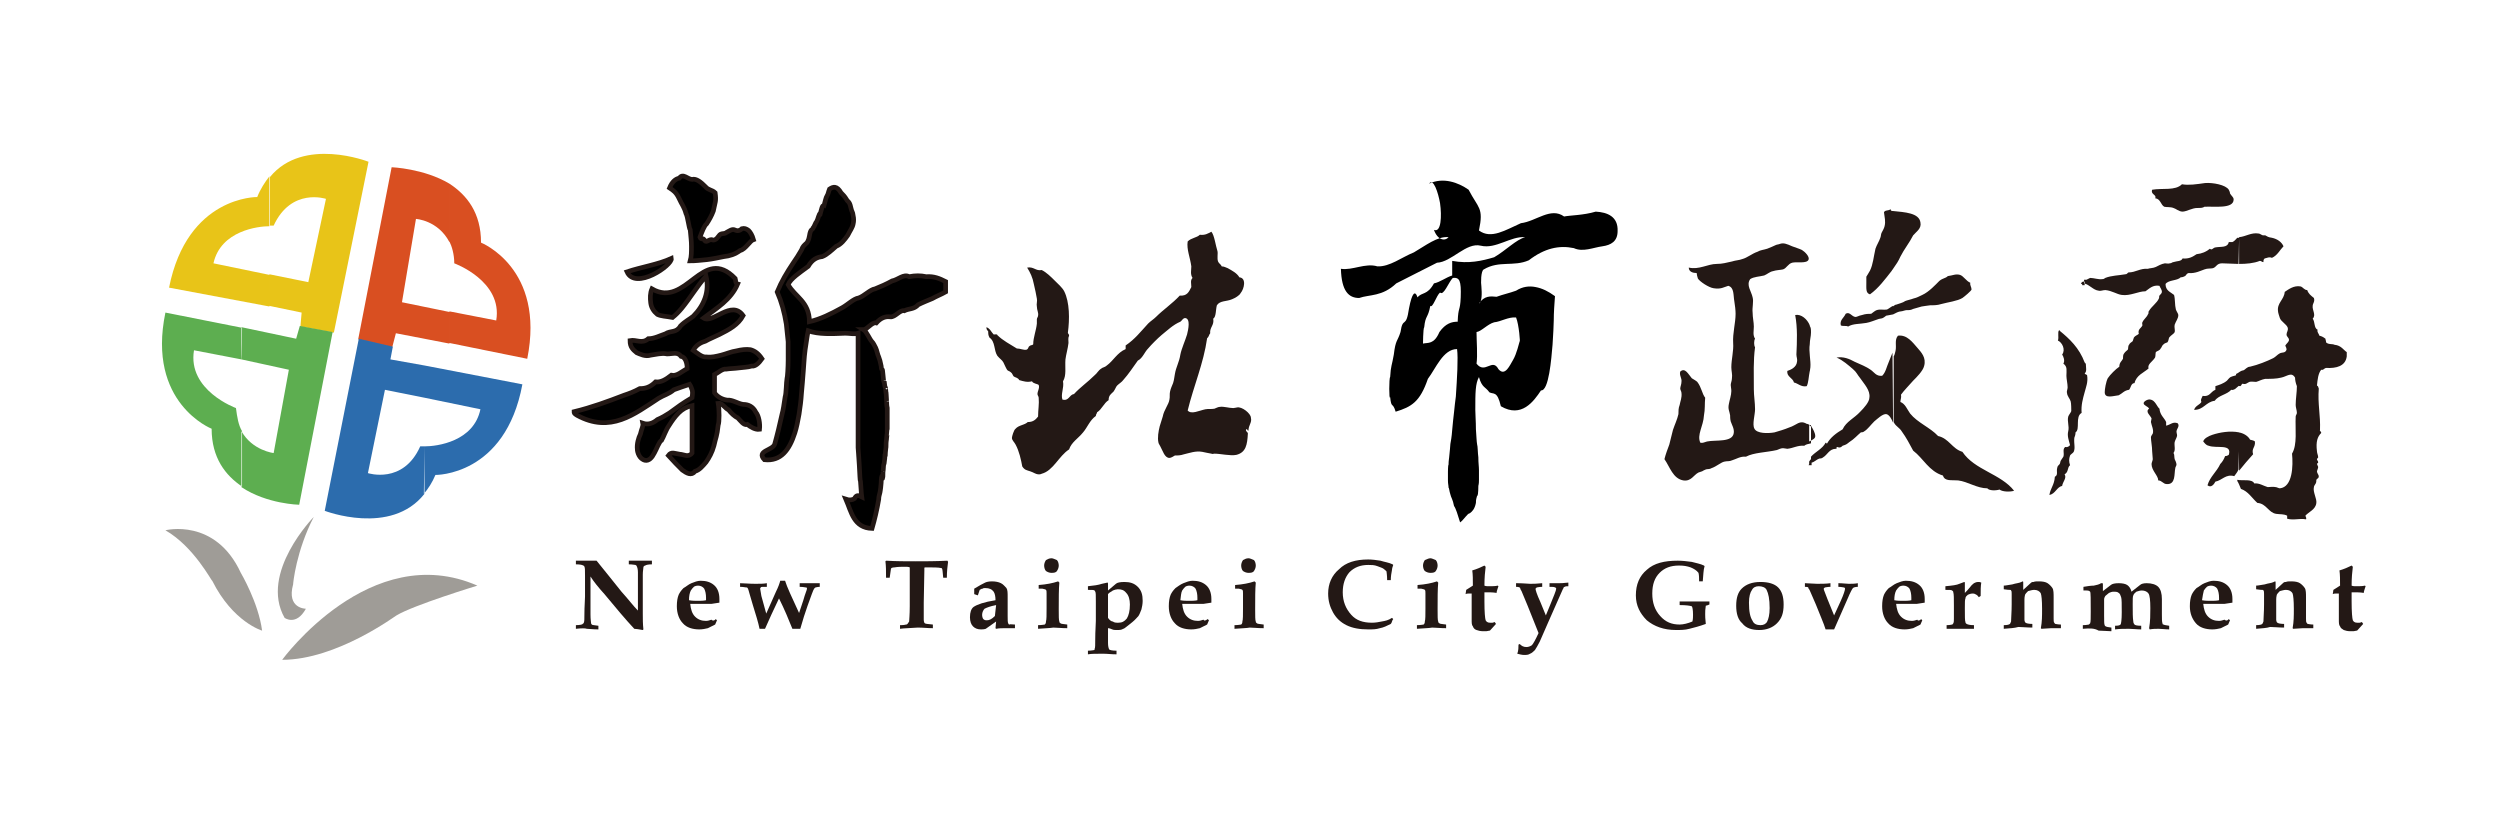 <?xml version="1.0" encoding="utf-8"?>
<!-- Generator: Adobe Illustrator 24.3.0, SVG Export Plug-In . SVG Version: 6.00 Build 0)  -->
<svg version="1.1" id="圖層_1" xmlns="http://www.w3.org/2000/svg" xmlns:xlink="http://www.w3.org/1999/xlink" x="0px" y="0px"
	 viewBox="0 0 411.1 135.8" style="enable-background:new 0 0 411.1 135.8;" xml:space="preserve">
<style type="text/css">
	.st0{fill:#231815;}
	.st1{fill-rule:evenodd;clip-rule:evenodd;}
	.st2{fill-rule:evenodd;clip-rule:evenodd;stroke:#231815;stroke-width:0.77;}
	.st3{fill-rule:evenodd;clip-rule:evenodd;fill:#E8C418;}
	.st4{fill-rule:evenodd;clip-rule:evenodd;fill:#5DAE50;}
	.st5{fill-rule:evenodd;clip-rule:evenodd;fill:#D94F21;}
	.st6{fill-rule:evenodd;clip-rule:evenodd;fill:#2C6CAD;}
	.st7{fill-rule:evenodd;clip-rule:evenodd;fill:#9F9C97;}
</style>
<path class="st0" d="M385.9,57.9L385.9,57.9v0.7c-0.2,1.6-1.7,2-3.4,1.9c-0.4,0.1-0.4,0.4-0.8,0.3c-0.5,0.6-0.6,1.6-0.7,2.6
	c0.2,0.1,0.2,0.2,0.3,0.5c-0.2,2.5,0.3,4.4,0.2,6.8c-0.1,0.2,0.2,0.2,0.2,0.5c-0.6,0.6-0.9,1.4-0.7,3c0,0.3,0.2,0.7,0.2,1
	c0,0.1-0.2,0.2-0.2,0.3c0,0.2,0.2,0.3,0.2,0.5s-0.1,0.2-0.2,0.2c0,0.2,0.2,0.5,0.2,0.6c0,0.2-0.2,0.6-0.2,0.7c0,0.3,0.3,0.6,0.3,0.8
	c0,0.4-0.2,0.3-0.4,0.6c0,0.2,0,0.4-0.1,0.6c-0.1,0.2-0.3,0.4-0.3,0.6c-0.2,0.8,0.5,1.9,0.4,2.6c-0.1,1.1-1.3,1.5-1.8,2.1
	c0.1,0.2,0.2,0.5,0.1,0.6c-1.1-0.2-2,0.2-3.1-0.1v-0.5c-0.6-0.3-1.1-0.2-1.8-0.3c-1.3-0.2-1.6-1.7-3.1-1.8c-0.9-0.8-1.5-1.9-2.7-2.3
	c-0.2-0.5-0.4-1-0.6-1.3v-0.2c0.9,0.2,2.4-0.2,2.8,0.6c0.8-0.1,1.5,0.4,2.2,0.6c0.4,0,0.9-0.1,1.3,0c0.2,0,0.5,0.2,0.7,0.2
	c2.1-0.2,2.2-3.7,2-5.7c0.9-1.5,0.5-4,0.6-6.1c0-0.2,0.2-0.4,0.2-0.6c0-0.4-0.2-0.9-0.2-1.3c0-1,0.2-2.1,0.2-3.1
	c-0.2-0.5-0.3-1-0.3-1.4c-0.6-1-1.3-0.2-2.3,0c-0.8,0.2-1.7,0.2-2.6,0.2c-0.6,0.1-1.1,0.4-1.5,0.5c-0.4,0-0.8-0.1-1.1,0
	c-0.3,0.1-0.6,0.5-1.1,0.3c-0.2,0-0.2,0.3-0.4,0.4c-0.2,0-0.4-0.1-0.6-0.1h-0.1v-1.9c0.5-0.2,0.6-0.5,1.2-0.6
	c0.3-0.1,0.6-0.6,1.1-0.6c1.3-0.3,2.8-0.9,3.8-1.4c0.4-0.2,0.7-0.6,1.1-0.8s0.9,0,1.1-0.6c0-0.4-0.2-0.5-0.2-0.7
	c0.2-0.3,0.6-0.6,0.6-0.9c0-0.4-0.4-0.5-0.4-0.9s0.3-0.6,0.2-1.1c-0.2-0.6-1.1-1-1.3-1.6c-0.1-0.3-0.3-0.9-0.3-1.1
	c-0.2-1.4,1-1.9,1.1-3.2c0.6-0.4,1.5-1.1,2.6-0.9c0.4,0.1,0.6,0.6,1.1,0.6c0.2,0.6,0.6,0.9,1.1,1.3c0.2,0.6-0.2,0.9-0.2,1.3
	c-0.1,0.7,0.6,1.5,0,2.1c0.4,0.5,0.2,1.6,0.8,1.8c-0.1,0.5,0.2,0.6,0.3,1c0.4,0.1,0.6,0.2,1,0.5c0,0.2,0.1,0.3,0.1,0.6
	c0.4,0.4,1,0.2,1.4,0.4C385,56.8,385.4,57.6,385.9,57.9L385.9,57.9z M368.2,77.4c0.7-0.9,1.5-1.8,2.3-2.7c-0.3-1,0.4-1.1,0.3-2.1
	c-0.2-0.2-0.5-0.2-0.8-0.3c-0.3-0.6-1.1-1.1-1.9-1.2L368.2,77.4L368.2,77.4z M368.2,43.4V39c1.1-0.1,2-0.8,3.2-0.6
	c0.2,0,0.4,0.2,0.7,0.3c0.2,0,0.3,0,0.4,0c0.4,0.2,0.4,0.3,1.1,0.4c0.9,0.2,1.6,0.7,1.9,1.4c-0.6,0.6-1,1.5-1.9,1.9
	c-0.5-0.2-0.7,0-1.2,0.1c-0.2,0.2-0.2,0.3-0.2,0.6c-0.3,0-0.3-0.2-0.6-0.2C370.6,43.3,369.4,43.4,368.2,43.4z M368.2,79.2
	c-0.1-0.2-0.2-0.2-0.3-0.3c0.1,0.1,0.2,0.1,0.3,0.1V79.2L368.2,79.2z M368.2,63.4c-0.2,0.2-0.5,0.4-0.7,0.6c-0.2,0-0.2,0.2-0.6,0.1
	c-0.7,0.8-2.1,0.9-2.7,1.8c-1.5,0.2-1.8,1.5-3.4,1.5c0.2-0.7,0.9-0.8,1.2-1.3c-0.2-0.4,0.1-0.7,0.2-1c1.2,0.2,1.3-0.7,2.1-1v-0.6
	c0.6-0.2,1.3-0.4,1.9-0.9c0.2-0.2,0.3-0.4,0.6-0.6c0.4-0.2,0.9-0.2,1.3-0.5l0,0L368.2,63.4L368.2,63.4z M368.2,39.1
	c-0.1,0-0.2,0-0.3,0c-0.2,0.2-0.5,0.6-0.8,0.7h-0.6c-0.2,1-1.3,0.7-2.3,0.9c-0.3,0.1-0.5,0.5-0.8,0.2c-0.6,0.5-1.3,0.8-2.2,0.9
	c-0.6,0.4-1.2,0.8-2.3,0.7c-0.2,0.5-0.9,0.4-1.5,0.6c-0.2,0-0.3,0.2-0.6,0.2c-0.2,0.1-0.6,0-0.8,0c-0.6,0.1-1.1,0.4-1.5,0.6
	s-1.1,0.2-1.3,0.3c-1.3-0.1-2,0.6-3.2,0.6c-0.2,0.1-0.2,0.3-0.5,0.3c-1.1,0.2-2.3,0.2-3.3,0.6c-0.2,0.1-0.2,0.2-0.5,0.2
	c-0.6,0.1-1.4-0.2-2-0.2c-0.2,0.1-0.4,0.2-0.6,0.3c-0.2,0-0.2,0-0.4,0v0.6c0.9,0.2,1.5,1.1,2.4,1.2c0.3,0.1,0.7-0.1,1.1-0.1
	c1.1,0.1,1.9,0.7,2.7,0.8c1.4,0.2,2.7-0.6,3.9-0.6c0.6-0.4,1.2-1.1,2.3-0.9c0.1,0.3,0.4,0.6,0.4,1c0,0.2-0.2,0.4-0.4,0.6
	c-0.1,0.2,0,0.3-0.1,0.5c-0.3,0.7-1.2,1.3-1.6,2c-0.2,0.2,0,0.4-0.2,0.6c-0.2,0.5-0.7,0.8-0.9,1.3c-0.1,0.1,0,0.3,0,0.5
	c-0.2,0.5-0.8,0.6-0.6,1.4c-0.2,0.2-0.6,0.3-0.8,0.6c-0.1,0.2-0.1,0.4-0.2,0.6c-0.2,0.2-0.5,0.3-0.6,0.6c-0.2,0.2-0.1,0.6-0.2,0.8
	c-0.2,0.2-0.4,0.3-0.6,0.6c-0.2,0.2-0.2,0.6-0.2,0.9c-0.2,0.4-0.6,0.6-0.6,1.3c-0.6,0.4-1.5,1.3-1.9,1.9c-0.3,0.6-0.5,1.8-0.5,2.3
	c0,1.1,1.4,0.6,2.3,0.5c0.6-0.3,0.9-0.8,1.7-0.9c0.3-0.3,0.3-1.1,0.9-1.1c0.3-1.3,1.5-1.7,2.3-2.4c-0.2-0.7,0.6-1.1,1-1.7
	c0.2-0.2,0.1-0.6,0.2-1c0.2-0.2,0.6-0.2,0.8-0.6c0.2-0.2,0.2-0.5,0.5-0.7c0.2-0.2,0.4-0.2,0.6-0.3c0.2-0.2,0.2-0.6,0.3-0.8
	c0.3-0.4,0.8-0.6,0.9-0.9c0.1-0.3-0.1-0.8,0-1.2c0.2-0.6,0.6-1,0.6-1.6c0-0.2-0.3-0.6-0.4-0.9c-0.2-0.8-0.1-1.7-0.3-2.4
	c-0.6-0.5-1.4-0.7-1.4-1.8c0.5-0.7,1.9-0.5,2.5-1.1c0.3,0,0.5-0.1,0.7-0.2c0.2-0.1,0.2-0.4,0.6-0.5c1.1,0.1,2-0.4,2.6-0.6
	c0.5-0.2,1-0.1,1.4-0.2c0.6-0.2,0.6-0.8,1.5-0.8c0.9,0,1.9,0.1,2.7,0.1L368.2,39.1C368.1,39.1,368.2,39.1,368.2,39.1z M368.2,71.1
	c-1.5-0.3-3.2,0-4.4,0.4c-0.6,0.2-1.4,0.6-1.5,1.1c0.2,0.2,0.4,0.6,0.9,0.7c1.3,0.5,3.9-0.4,3.3,1.5c-0.2,0.1-0.3,0.2-0.6,0.2
	c-0.2,0.5-0.4,0.9-0.8,1.3c-0.6,1.3-1.7,2.1-2.1,3.5c0.6,0.5,1.1-0.2,1.3-0.6c1.1-0.2,1.7-1.3,3.1-0.9c0.2-0.3,0.5-0.6,0.7-1.1
	L368.2,71.1L368.2,71.1z M342.8,64.5v-4.9c0.1,0.1,0.2,0.2,0.2,0.3c0,0.5,0.2,1.2-0.2,1.5c0.1,0.2,0.4,0.2,0.4,0.3
	C343.4,62.8,343,63.7,342.8,64.5L342.8,64.5z M367.3,32.8c0,1.6-3.2,1.1-4.8,1.2c-0.3,0.2-0.6,0.2-1.2,0.2c-0.8,0-1.8,0.6-2.4,0.6
	s-1.1-0.5-1.5-0.6c-0.5-0.2-1.1-0.1-1.5-0.2c-0.6-0.3-0.6-1.3-1.5-1.4c0.3-0.6-0.8-0.6-0.5-1.4c1.7-0.3,3.8,0.2,4.9-0.9
	c1.1,0.2,2.4,0,3.8-0.2c1.3-0.1,3.4,0.3,3.9,1.1c0.1,0.2,0.2,0.4,0.2,0.6C366.9,32.2,367.3,32.4,367.3,32.8L367.3,32.8z M358.1,69.6
	c0.4,0.5-0.2,0.9-0.2,1.4c0,0.2,0.1,0.4,0.1,0.6c0,0.3-0.3,0.7-0.4,1.1c-0.1,0.6,0.2,1.3-0.2,1.8c0.2,0.2,0.1,0.6,0.2,1
	c0.1,0.2,0.3,0.6,0.3,0.9c0,0.2-0.2,0.4-0.2,0.6c-0.2,0.9,0.1,2.7-1.4,2.6c-0.6,0-0.8-0.6-1.4-0.6c0-0.8-1.1-1.6-1.1-2.7
	c0-0.2,0.2-0.6,0.2-0.8c0-0.4-0.1-0.9-0.1-1.3c0-0.8-0.2-1.7-0.2-2.3c0-0.2,0.2-0.4,0.3-0.6c0.2-0.6-0.2-1.3-0.3-1.9
	c0-0.2,0.1-0.4,0.1-0.6c-0.2-0.5-1.1-1.1-0.4-1.6c-0.2-0.4-0.9-0.5-0.9-0.9c0-0.3,0.7-0.7,1.1-0.6c0.8,0.1,1.1,1.2,1.5,1.5
	c0.1,1.1,0.8,1.5,1.1,2.2V70C357,69.8,357.3,69.3,358.1,69.6z M342.8,46.3v0.6c-0.2,0-0.2,0-0.4,0c0-0.2,0-0.2-0.2-0.2
	C342.3,46.3,342.5,46.3,342.8,46.3L342.8,46.3z M342.8,59.6v4.9c-0.3,1.1-0.6,2.1-0.5,3.4c-1.1,0.6-0.2,2.7-1,3.2
	c0,0.4-0.1,0.6-0.2,0.9c-0.1,1,0.2,1.6-0.1,2.3c-0.1,0.2-0.5,0.4-0.6,0.6c-0.2,0.6-0.2,1,0,1.6c-0.5,0.4-0.2,1.1-0.9,1.5
	c0.4,0.6-0.3,1.2-0.4,1.9c-0.9,0.2-1.1,1.3-2.1,1.5c0.2-1.2,0.8-1.6,0.9-3c0.6-0.3,0.2-0.9,0.4-1.5c0-0.2,0.2-0.4,0.4-0.6
	c0.1-0.2,0.1-0.5,0.2-0.6c0.1-0.2,0.3-0.4,0.4-0.6c0.2-0.6-0.2-1.2,0.3-1.6c0.4,0.1,0.6-0.1,0.8-0.3c-0.2-0.8-0.5-1.5-0.3-2.3
	c0.2-0.8-0.2-1.6,0-2.4c0.1-0.3,0.4-0.6,0.5-0.9c0-0.2,0-1.3-0.1-1.6c-0.1-0.4-0.6-0.9-0.6-1.4c-0.1-0.2,0.1-0.6,0.1-0.9
	c0-0.6-0.2-1.4-0.2-1.9c0-0.9,0.2-1.5-0.5-2c0.3-0.5,0-1.2-0.2-1.5c0.6-0.8,0-2-0.7-2.3c0.2-0.5-0.1-1.4,0.2-1.7
	c0.1,0,0.1,0,0.1,0.1C340.3,55.7,341.9,57.2,342.8,59.6C342.7,59.6,342.8,59.6,342.8,59.6z"/>
<path class="st0" d="M331.2,80.7c-0.6,0.2-1.9,0.2-2.4-0.2c-0.6,0.2-1.7,0.2-2-0.2c-1.7,0-3.2-1.1-4.8-1.3c-1.1-0.1-2.2,0.2-2.5-0.8
	c-2.3-0.7-3.2-2.8-4.9-4.1c-0.6-1.1-1.1-2.1-1.9-3.2c-0.3-0.5-0.9-0.8-1.2-1.3c0-0.1-0.1-0.1-0.1-0.2V58.6c0.2-0.3,0.2-0.6,0.3-0.9
	c0.2-0.9-0.2-1.8,0.4-2.5c1.5-0.2,2.4,1.1,3.2,2c0.6,0.7,1.5,1.6,1.1,3c-0.2,0.8-1.2,1.8-1.8,2.4c-0.7,0.8-1.5,1.6-2,2.3
	c0.1,0.5-0.1,0.8-0.1,1.2c0.8,0.3,1.1,1.2,1.6,1.9c1.2,1.5,3.3,2.3,4.6,3.7c1.8,0.4,2.3,2.1,4,2.6C324.7,77.3,329,77.9,331.2,80.7
	L331.2,80.7z M309.3,51.9l2.1-1.6c0.2-0.1,0.2-0.2,0.4-0.2c0.5-0.2,1.1-0.3,1.5-0.6c0.2-0.1,1.1-0.3,1.3-0.4
	c0.8-0.2,0.8-0.3,1.5-0.6c1.1-0.5,2.2-1.7,2.8-2.3c0.6-0.5,1-0.4,1.4-0.8c0.8-0.1,1.3-0.4,2-0.2c0.6,0.2,1,1,1.7,1.3
	c-0.1,0.4,0.2,0.7,0.2,1.1c0,0.2-1.2,1.2-1.5,1.4c-0.8,0.5-2.4,0.7-3.5,1c-0.6,0.2-1.2,0.2-1.8,0.2c-0.6,0.1-0.9,0.1-1.4,0.2
	c-0.4,0.1-1.1,0.3-1.4,0.4c-0.4,0.2-0.6,0.2-1.1,0.2c-0.2,0-0.7,0.2-0.9,0.2c-0.4,0-0.9,0.3-1.3,0.5l-1.6,0.3L309.3,51.9z
	 M311.3,44.2v-9.5c1.9,0.2,4.3,0.3,4.5,1.9c0.2,1-0.7,1.5-1.2,2.1c-0.6,1.2-1.5,2.3-2.1,3.5C312.2,42.9,311.8,43.5,311.3,44.2z
	 M311.3,69.5c-0.2-0.5-0.6-1.3-1.1-1.4c-0.6-0.1-1.5,0.8-2,1.2c-0.6,0.6-1.1,1.3-1.6,1.6c-0.2,0.2-0.5,0.2-0.6,0.2
	c-0.6,0.5-1.1,1.1-1.9,1.6c-0.5,0.4-0.5,0.4-1.1,0.6c-0.2,0.2-0.4,0.4-0.9,0.2c-0.2,0,0,0.4-0.2,0.3c-1.1,0-1.4,1-2.1,1.4
	c-0.2,0.2-0.5,0.2-0.6,0.2c-0.6,0.2-0.8,0.6-1.4,0.7v-1c0.7-0.8,1.9-1.3,2.4-2.3c0.2,0,0.2,0.2,0.2,0.2c0.6-1.1,1.6-1.8,2.6-2.4
	c0.6-1.3,1.9-1.8,2.9-2.9c0.6-0.6,1.5-1.6,1.5-2.3c0.2-1.2-0.9-2.3-1.5-3.2c-0.5-0.6-0.6-1-1.2-1.5c-0.7-0.6-1.7-1.5-2.7-1.9
	c1.1-0.2,2.1,0.2,3,0.7c0.9,0.4,1.9,0.8,2.6,1.3c0.6,0.4,0.9,1.1,1.9,1c0.6-0.6,0.7-1.4,1.1-2.3c0.2-0.5,0.4-1,0.6-1.5L311.3,69.5
	L311.3,69.5z M311.3,34.7v9.5c-0.1,0.2-0.2,0.2-0.2,0.3c-1.1,1.4-2.2,2.9-3.6,3.9c-0.7-0.2-0.6-0.9-0.6-1.9c0-0.4,0-0.8,0-1
	c0.1-0.2,0.4-0.6,0.6-1c0.5-1,0.6-2.3,0.9-3.6c0.2-0.6,0.6-1.2,0.8-1.8c0.1-0.2,0.1-0.6,0.2-0.8c0.2-0.4,0.4-0.7,0.5-1.1
	c0.2-0.8,0-1.5-0.1-2.3c0.2-0.4,0.7-0.2,1.1-0.5C310.9,34.7,311.1,34.7,311.3,34.7L311.3,34.7z M311.3,50.3v0.8
	c-0.6,0.2-1.1,0.9-1.7,1.2c-0.2,0.1-0.6,0.1-0.8,0.2c-0.6,0.2-1.3,0.5-1.9,0.6c-1.1,0.2-2.2,0.1-3,0.6c-0.3-0.2-0.9,0-1.2-0.2
	c-0.2-0.9,0.5-1.2,0.8-1.9c0.6-0.4,1,0.4,1.5,0.5c0.3,0.1,0.6-0.2,1.2-0.3c0.6-0.2,1.1-0.2,1.5-0.2c0.3-0.2,0.6-0.5,0.9-0.6
	c0.6-0.2,1.1,0,1.7-0.1C310.7,50.7,311,50.4,311.3,50.3L311.3,50.3z M297.9,72.4c0.3-0.2,0.6-0.3,0.6-0.7c0-0.5-0.4-1.2-0.6-1.5
	V72.4z M297.9,76.5c-0.2,0-0.2,0-0.4,0v-0.6c0.1-0.2,0.2-0.3,0.4-0.5V76.5L297.9,76.5z M297.9,70.1v2.3c-0.2,0.1-0.2,0.1-0.4,0.2
	v-2.7c0.2,0.1,0.2,0.2,0.2,0.2C297.9,70.1,297.9,70.1,297.9,70.1L297.9,70.1z M297.6,61.1v-7.5c0.2,0.3,0.2,0.6,0.2,1.1
	c0,0.6-0.2,1.2-0.2,1.9c-0.2,1.2,0.2,2.7,0.1,3.8C297.7,60.6,297.6,60.9,297.6,61.1z M297.6,76.5c-0.1,0-0.2,0-0.2,0
	c0.1-0.2,0.2-0.3,0.2-0.5V76.5L297.6,76.5z M297.6,53.5V61c-0.2,1-0.2,1.9-0.5,2.5c-0.9,0.2-1.5-0.5-2.1-0.6
	c-0.2-0.8-1.2-0.9-1.1-1.9c0.6-0.2,1.5-0.6,1.6-1.5c0.1-0.4-0.1-0.8-0.1-1.2c0.1-2.1,0.2-4.4-0.2-6.5
	C296.2,51.6,297.2,52.5,297.6,53.5L297.6,53.5z M297.6,69.9c-0.2-0.1-0.3-0.2-0.5-0.2c-1.2-0.7-1.6,0.2-2.9,0.6
	c-0.7,0.3-1.7,0.6-2.4,0.8c-1.1,0.2-2.9,0.2-3.3-0.6c-0.4-0.7,0.1-2.3,0.1-3.2c0-1.1-0.2-2.2-0.2-3.3c0-2.4-0.1-4.7,0.2-6.9
	c-0.2-0.3-0.2-1.1,0-1.4c-0.4-0.6-0.2-1.3-0.2-2s-0.2-1.5-0.2-2.3c-0.1-0.8,0.2-1.8,0-2.5c-0.2-1-1.1-2-0.4-3
	c0.6-0.4,1.5-0.4,2.3-0.6c0.5-0.2,0.9-0.6,1.4-0.7c0.6-0.2,1.3-0.2,1.7-0.3c0.6-0.2,0.8-0.9,1.5-1.1c0.8-0.2,2.4,0.2,2.7-0.5
	c0.2-0.5-0.6-1.3-1.1-1.6c-0.4-0.2-1.1-0.4-1.6-0.6c-0.9-0.4-1.4-0.6-2-0.4c-0.2,0.1-0.5,0.1-0.7,0.2c-0.4,0.2-0.9,0.4-1.4,0.6
	c-0.6,0.2-1.1,0.2-1.6,0.5c-0.9,0.3-1.7,1-2.5,1.2c-0.5,0.2-1.1,0.2-1.7,0.4c-0.9,0.2-1.6,0.4-2.5,0.4c-1.5,0-2.9,1-4.6,0.6
	c0,0.7,0.7,0.9,1.3,0.9c0,0.2,0.1,0.6,0.2,0.9c0.3,0.5,1.8,1.5,2.6,1.6c1.2,0.2,1.7-0.2,2.4-0.4c1,0.3,0.8,1.5,1,2.6
	c0.1,0.6,0.2,1.4,0.2,2c0,1.5-0.5,3.2-0.4,4.8c0.1,1.3-0.3,2.7-0.3,4c0,0.6,0.2,1.2,0.1,1.8c0,0.4-0.2,0.8-0.2,1.1s0.1,0.6,0.1,1
	c0,0.7-0.3,1.5-0.4,2.1c-0.2,0.9,0.1,1.2,0.2,1.9c0,0.2,0,0.6,0.1,1c0.2,0.6,0.6,1.2,0.5,1.9c-0.2,1.6-3,1.1-4.4,1.4
	c-0.4,0.1-0.7,0.3-1.1,0.2c-0.6-1.3,0.5-2.7,0.6-4.5c0.2-1,0.1-1.9,0.2-2.9c-0.5-0.6-0.6-1.7-1.3-2.6c-0.2-0.2-0.6-0.4-0.9-0.6
	c-0.6-0.7-1.1-1.8-1.9-1.1c-0.2,0.6,0.3,1.1,0.2,1.7c0,0.4-0.2,0.8-0.2,1.1c0,0.2,0.2,0.5,0.2,0.7c0.1,0.8-0.2,1.4-0.3,2
	c-0.2,0.5-0.2,1-0.2,1.5c-0.2,0.9-0.6,1.7-0.9,2.6c-0.2,0.8-0.4,1.6-0.6,2.4c-0.3,0.8-0.6,1.6-0.8,2.4c0.9,1.3,1.4,3.2,3.1,3.5
	c1.3,0.2,1.7-0.9,2.5-1.3c0.2-0.1,0.4-0.1,0.6-0.2c0.2-0.1,0.3-0.2,0.6-0.3c0.2-0.1,0.6,0,0.9-0.2c0.9-0.3,1.6-1,2.2-1.1
	c0.4-0.1,0.8,0,1.2-0.2c0.7-0.2,1.4-0.7,2.3-0.6c1.3-0.7,3.4-0.7,5.1-1.1c0.3-0.1,0.6-0.3,1-0.3c0.2,0,0.6,0.1,0.7,0.1
	c1-0.1,1.7-0.6,2.8-0.5c0.2-0.2,0.6-0.3,1.1-0.4v-3H297.6z"/>
<path class="st0" d="M205.7,68.7c0.2,0.8-0.4,1.2-0.4,2.1c-0.2,0.1-0.1-0.3-0.4-0.2c-0.1,0.4,0.3,0.4,0.3,0.7
	c-0.1,1.8-0.3,3.1-1.9,3.5c-1,0.2-2.6-0.2-3.6-0.2c-0.2,0-0.3,0.1-0.5,0c-0.6-0.1-1-0.2-1.5-0.3c-1.1-0.2-2.1,0.2-3,0.4
	c-0.6,0.2-1,0.2-1.5,0.2c-0.2,0.1-0.6,0.4-0.9,0.4c-0.8,0-1.1-1.2-1.5-1.9c-0.1-0.2-0.3-0.5-0.3-0.6c-0.2-0.8,0-1.9,0.2-2.7
	c0.2-0.6,0.3-1,0.5-1.6c0.2-1.1,1-2,1.1-2.8c0.1-0.4,0-0.9,0.1-1.3c0.1-0.5,0.3-0.9,0.5-1.4c0.2-0.6,0.2-1.1,0.3-1.5
	c0.2-1.2,0.7-1.9,0.9-3.2c0.2-1,0.8-2.3,1.1-3.3c0.2-0.8,0.6-2.6-0.3-2.7c-0.4,0-0.5,0.4-0.8,0.6c-1.2,0.5-2.1,1.4-3.1,2.2
	c-0.7,0.6-1.6,1.5-2.2,2.2c-0.6,0.6-0.9,1.6-1.7,2c-0.8,1.1-1.5,2.2-2.4,3.2c-0.2,0.3-0.7,0.6-1,0.9c-0.2,0.2-0.3,0.6-0.6,1
	c-0.4,0.4-0.8,0.6-0.8,1.4c-0.8,0.5-1.1,1.5-1.9,2c0,0.2-0.2,0.3-0.2,0.6c-1,0.7-1.4,1.9-2.1,2.7c-0.8,1-1.9,1.6-2.3,2.8
	c-1.7,1.1-2.6,3.5-4.5,4c-0.4,0.2-0.8,0.1-1.2-0.1c-0.2-0.1-0.4-0.2-0.7-0.3c-0.6-0.2-0.9-0.2-1.3-0.8c-0.2-1.1-0.5-2.5-1.1-3.6
	c-0.2-0.4-0.6-0.7-0.6-1.1c0-0.2,0.3-1.3,0.6-1.5c0.5-0.6,1.5-0.6,2-1.1c0.9,0,1.3-0.4,1.7-0.9c0-1.1,0.2-2.1,0.1-3.1
	c0-0.2-0.2-0.4-0.2-0.6c0-0.5,0.4-1,0.2-1.5c-0.2-0.2-0.9-0.2-1.1-0.6c-0.8,0.2-1.4,0-2.1-0.2c-0.2-0.4-0.6-0.4-0.9-0.6
	c-0.2-0.2-0.2-0.5-0.5-0.7c-0.2-0.2-0.5-0.2-0.6-0.4c-0.2-0.3-0.4-0.8-0.6-1.2c-0.2-0.4-0.6-0.6-1-1.1c-0.6-0.9-0.3-2.3-1.3-3
	c-0.2-0.4-0.2-0.6-0.2-1c-0.1-0.2-0.3-0.2-0.3-0.7c0.6,0.2,0.8,0.8,1.2,1.2c0.2,0,0.6-0.1,0.6,0.1c0.9,0.9,2.1,1.5,3.2,2.2
	c0.6,0,1.1,0.3,1.6,0.2c0.4-0.2,0.2-0.4,0.5-0.6c0.2-0.2,0.5-0.1,0.6-0.3c0-1.1,0.5-2.3,0.6-3.4c0-0.2,0-0.5,0-0.7
	c0-0.2,0.2-0.4,0.2-0.6c0.1-0.5-0.2-0.9-0.2-1.5c-0.1-0.4,0.1-0.9,0-1.3c-0.1-0.7-0.3-1.5-0.5-2.4c-0.2-1.1-0.6-1.9-1.1-2.7
	c1.1-0.2,1.4,0.6,2.4,0.4c0.8,0.4,1.5,1.1,2.2,1.8c0.4,0.4,1.2,1.1,1.5,1.7c0.9,1.8,0.9,4.6,0.6,6.8c0,0.2,0.2,0.2,0.2,0.5
	c-0.2,0.4-0.1,0.7-0.1,1.2c-0.1,0.9-0.4,1.9-0.5,2.7c-0.1,1.3,0.2,2.6-0.4,3.6c0.2,1.1-0.4,2.1-0.1,3c1.1,0.3,1.1-0.8,1.9-0.9
	c1-1.1,2.3-2,3.4-3.1c0.4-0.3,0.6-0.8,1.1-1.1c0.2-0.2,0.6-0.2,0.9-0.5c1.1-0.8,1.7-2.1,3.1-2.7v-0.6c1.5-1,2.5-2.3,3.7-3.6
	c0.4-0.4,0.9-0.7,1.3-1.1c1.2-1.2,2.7-2.2,3.9-3.5c1.2,0.1,1.5-0.6,1.9-1.4c0-0.6-0.2-1.1,0.2-1.5c-0.4-0.6-0.2-1.3-0.2-1.9
	c-0.2-1.5-0.8-2.8-0.6-4.1c0.6-0.6,1.5-0.6,2-1.1c0.9,0.1,1.3-0.2,1.9-0.5c0.5,0.6,0.7,2.3,1,3.2c0.1,0.4-0.1,1.2,0.1,1.7
	c0.1,0.3,0.5,0.5,0.6,0.8c0.4,0,0.7,0.2,1,0.3c0.7,0.4,1.5,0.8,1.9,1.5c1.2,0.1,0.8,1.9,0.2,2.6c-0.2,0.4-0.9,0.8-1.4,1
	c-0.9,0.4-2,0.2-2.5,1c-0.2,0.7-0.1,1.9-0.6,2.2c0.2,1.1-0.6,1.4-0.5,2.4c-0.2,0.2-0.2,0.6-0.5,0.8c-0.6,4.2-2.2,7.8-3.2,11.9
	c0.6,0.7,1.9,0,2.9-0.2c0.5-0.1,1,0,1.5-0.1c0.3-0.1,0.6-0.3,0.9-0.3c0.6-0.1,1.5,0.2,2.2,0.2c0.2,0,0.5-0.1,0.6-0.1
	C204.2,66.8,205.7,68,205.7,68.7z"/>
<g>
	<path class="st1" d="M243.2,37.9c2,1.5,4.4-0.1,6.9-1.2c2.5-0.3,4.9-2.7,7.1-1.1c1-0.2,3.2-0.2,5.2-0.8c1.9,0.1,3.7,0.8,3.6,3.2
		c0,1.7-1.1,2.3-2.5,2.5c-1.5,0.2-3.2,1-4.7,0.3c-2.4-0.5-4.8,0-7.4,2c-2.5,1.1-4.9,0-7.4,1.5c-0.5,0.2-0.5,2.3-0.4,2.8
		c0.1,1.1,0.1,2.6-0.4,2.8c0.9-1.3,1.9-1.2,2.9-1.1c1.1-0.4,2.1-0.6,3.2-1c1.1-0.7,2.2-0.8,3.2-0.6c1.1,0.2,2.1,0.7,3.2,1.5
		c-0.1,1.4-0.2,2.7-0.2,4c0,0.6-0.1,2.5-0.2,4c-0.2,2.3-0.6,7.6-1.9,7.5c-1.2,1.8-3.2,4.6-6.6,2.6c-0.6-2.6-1.2-1.9-1.9-2.3
		c-0.6-0.9-1.2-0.7-1.7-2.5c-0.6,1.1-0.6,2.6-0.6,5.4c0,0.9,0.1,1.8,0.1,3.2c0.1,1.3,0.1,1.9,0.2,2.5c0.1,0.2,0.1,1.4,0.2,2.1
		c0,1,0.1,1.5,0.1,2.1c0,0.7,0,1.2,0,1.6c0,0.3,0,0.6-0.1,1c0,1.1-0.1,1.8-0.2,1.6c-0.1,0.5-0.2,0.5-0.2,1.2c-0.2,1-0.6,1.4-1,1.7
		c-0.4,0-1,1.1-1.6,1.5c-0.4-1.3-0.7-2.3-1-2.7c-0.2-1.1-0.5-1.4-0.6-1.9c-0.2-0.6-0.2-1.1-0.3-1.1c0-0.4-0.1-0.6-0.1-1.2
		c0-0.5,0-0.9,0-1.4c0,0,0-1.1,0.1-1.2c0-0.7,0.1-1,0.1-1.2c0.1-1.1,0.2-1.9,0.2-2.2c0.1-0.6,0.2-1,0.3-2.3c0.1-1,0.2-2.2,0.3-2.9
		c0.1-1,0.2-1.9,0.3-2.6c0.2-3,0.4-6.3,0.2-7.8c-2.3,0-3.5,3.2-4.8,4.9c-1.3,3.8-2.7,4.6-5.3,5.4c-0.5-1.7-0.7-0.4-0.9-2.4
		c-0.2,0.7-0.2-3.2,0-3.3c0.1-1.9,0.3-1.9,0.6-3.7c0.3-2.5,0.6-2.1,1.1-3.7c0.4-2.7,0.9-0.4,1.4-3.9c0.5-2.6,1-3,1.4-1.8
		c0.7-0.9,1.6-0.3,2.7-2.3c1-0.2,2-1,3-1.3c0-1.3,0-2.7,0-2.4c2.7,0.5,4.9,0,6.9-0.6c1.9-1.1,3.6-2.9,5.1-3.3
		c-2.4-0.2-4.8,2-7.3,1.4c-2.4-0.6-4.8,2.7-7.2,2.8c-2.3,1.2-4.6,2.3-6.7,3.4c-2.3,2.2-4.4,1.8-6.1,2.4c-1.7,0-2.9-1.1-3-4.8
		c1.9,0.3,4-1,6-0.4c2,0.1,4-1.5,6-2.3c1.9-1.1,3.9-2.7,5.7-2.5c-0.6,0.7-1.8,0.5-2.4-1.2c1.2,0.5,1.3-2.3,1-4.4
		c-0.3-1.7-1.1-4.2-1.8-3.2c2.3-1.1,4.8-0.2,6.5,1C243.1,34.3,244,34.1,243.2,37.9z M239.7,52.9c0.1-2.6,0.4-1.6,0.5-4
		c0.1-2.8-0.2-3.3-1.3-3.2c-0.7,0.7-1.5,3-2.1,2.4c-0.6,0.5-1.2,2.6-1.6,2.2c-0.4,2.1-0.8,1.5-1,3.5c-0.2,0.2-0.2,3-0.2,2.7
		c0.8-0.2,1.8,0.2,2.7-1.9C237.7,53.2,238.7,52.9,239.7,52.9z M242.8,54.6c0,1.5,0.2,3.8,0,5.2c1.4,1.8,2.6-1,3.6,0.9
		c1.1,1.3,1.9-0.7,2.4-1.5c0.6-1,1-2.8,1.1-3.1c0.1,0.4-0.1-2.7-0.6-3.9c-1.3-0.1-2.5,0.7-3.6,0.8C244.6,53.3,243.6,54.5,242.8,54.6
		z"/>
</g>
<g>
	<path class="st2" d="M117.6,31.7c0.2,1.4,0,1.5-0.3,3c-0.3,0.8-0.7,1.5-1.1,2.1c-0.4,0.3-0.8,1.4-1.1,2.2c0.2,0.6,0.5-0.1,0.8,0.6
		c0.3,0.3,0.6-0.2,1.1-0.2c0.4,0.2,0.8,0,1.2-0.6s0.8-0.2,1.3-0.6c0.4-0.2,0.9-0.6,1.3-0.4c0.4,0.2,0.8,0.2,1.2-0.2
		c0.4-0.1,0.7,0,1.1,0.3c0.3,0.3,0.6,0.8,0.8,1.5c-0.6,0.2-1.3,1.6-2.2,1.8c-0.8,0.6-1.7,0.9-2.7,1c-1,0.2-1.9,0.4-2.8,0.5
		c-1,0.1-1.9,0.2-2.7,0.2c0.2-0.7,0.2-1.5,0.2-2.4c0-0.9-0.1-1.5-0.2-2.7c-0.2-0.2-0.4-2.2-0.7-2.7c-0.3-1.1-0.7-1.5-1.1-2.4
		c-0.5-1.1-1-1.4-1.6-1.8c0.4-1,1-1.5,1.6-1.6c0.6-0.9,1.4,0.2,2.1,0.2c0.7-0.2,1.5,0.5,2.2,1.2C116.5,31.3,117.1,31.2,117.6,31.7z"
		/>
	<path class="st2" d="M155.5,46.3c0,0.6,0,1.1,0,1.7c-0.7,0.4-1.5,0.7-2.2,1.1c-0.7,0.3-1.5,0.6-2.3,1c-0.7,0.8-1.5,0.6-2.3,1
		c-0.7-0.2-1.5,1.1-2.3,1c-0.7-0.1-1.5,0.1-2.3,1c-0.7-0.2-1.5,1.1-2.1,1.1c0.5,0.3,1,1.6,1.4,2c0.2,0.2,0.4,0.6,0.6,1
		c0.2,0.4,0.3,1.1,0.5,1.5c0.2,0.5,0.2,0.6,0.4,1.5c0.1,1.2,0.2-0.2,0.3,1.4c0.1,0.8,0.1,1.5,0.2,1.1c0.1,0.9,0.1,0.8,0.2,1.1
		c0-0.4,0.1,0.9,0.1,0.9c0-0.8,0.1,1.5,0.1,1.3c0,0.2,0,0.7,0.1,1.1c0,1.3,0-0.1,0,1.1c0,1.6,0,0.9,0,1.2c0-1,0,0.4,0,1.1
		c0,1.6,0,0.2-0.1,1.5c0,0.4-0.1,0.3-0.1,1.5c0,0.3,0-0.3-0.1,0.9c0,1.3-0.1-0.4-0.1,0.9c-0.1,1.1-0.1,0.8-0.2,1.2
		c0,0.4-0.1,1.2-0.1,1.1c0,1.5-0.1,1.1-0.1,0.7c-0.1-0.3-0.2,0.5-0.2,1.1c-0.1,1.3-0.2,1.5-0.2,1.6c-0.1,0.4-0.2,0.7-0.2,1.1
		c-0.3,1.8-0.7,3.4-1.1,4.8c-3-0.1-3.4-2.7-4.3-4.8c0.6,0.2,1.1,0.1,1.4-0.1c0.3-0.6,0.6-0.6,1.2-0.3c-0.1-0.7-0.1-1.5-0.2-2.5
		c-0.1-0.2-0.1-1.1-0.2-2.7c0-0.1,0-0.2-0.1-1.5c0,0.2,0-0.2-0.1-1.4c0-1,0-1.1,0-1.2c0-0.8,0-0.9,0-0.6c0,0.3,0-1.1,0-1.1
		c0-0.7,0-0.6,0-1.6c0-1.2,0,0.5,0-1.3c0-0.5,0-1.6,0-2.1c0-1.4,0-1.5,0-2.1c0,0.2,0-2.6,0-2c0-0.3,0-1.5,0-1.9c0-0.5,0-0.9,0-1.4
		c0-0.4,0-0.9,0-1.3c0-0.7,0-2,0-2.2c-0.6,0.2-1.4,0-2.1,0c-2.2,0.1-4.4,0.2-6.1-0.4c-0.2,0.9-0.3,1.9-0.5,3.1
		c-0.2,1.5-0.2,2.5-0.3,3.5c-0.1,1.2-0.2,2.7-0.3,3.6c-0.1,1.5-0.2,2.1-0.4,3.5c-0.2,1.1-0.4,2.2-0.7,3.1c-0.9,2.8-2.3,4.7-5,4.4
		c-1.4-1.5,1.4-1.5,1.7-2.6c0.2-0.7,0.4-1.5,0.6-2.3c0.2-0.8,0.4-1.7,0.6-2.6c0.2-0.7,0.3-1.5,0.5-2.8c0.2-0.6,0.2-2.5,0.3-3
		c0.1-0.2,0.2-2,0.2-3.1c0-1,0-1.8,0-3c-0.1-1-0.2-2-0.3-2.9c-0.3-1.9-0.8-3.7-1.5-5.3c0.7-1.7,1.6-3.2,2.6-4.7
		c0.5-0.7,1-1.5,1.4-2.2c0.2-0.6,0.5-0.8,0.7-1c0.2-0.1,0.5-0.6,0.6-1.3c0.2-1.3,0.5-0.9,0.6-1.3c0.2-0.2,0.4-0.9,0.6-1.1
		c0.2-0.3,0.4-1.4,0.6-1.3c0.2-0.7,0.3-1.4,0.6-1.3c0.2-0.7,0.3-1.3,0.5-1.6c0.2-0.3,0.2-0.6,0.4-1.1c0.6-0.4,1.2-0.6,1.9,0.6
		c0.3,0.3,0.6,0.6,0.9,1.1c0.2,0.4,0.5,0.3,0.7,1.3c0.2,0.9,0.3,0.6,0.4,1.4c0.1,0.4,0.1,0.9,0,1.3c-0.1,0.6-0.5,1.1-0.9,1.9
		c-0.5,0.7-1.1,1.5-1.9,1.8c-0.7,0.6-1.5,1.4-2.3,1.7c-0.8,0.1-1.6,0.4-2.3,1.6c-0.7,0.5-1.5,1.1-2,1.5c-0.6,0.5-1.1,1-1.3,1.5
		c1.1,2,3.5,2.8,3.5,6.1c1.8-0.4,3.6-1.3,5.4-2.3c0.9-0.5,1.9-1.5,2.7-1.6c0.9-0.3,1.9-1.4,2.7-1.5c1-0.4,1.9-0.8,2.8-1.3
		c1-0.2,1.9-1.2,2.8-0.7c1-0.2,1.9-0.2,2.8,0C153.6,45.4,154.5,45.8,155.5,46.3z"/>
	<path class="st2" d="M110.4,42.5c0.2,1.1-5.9,5.3-7.3,2.2C105.5,43.9,108.2,43.5,110.4,42.5z"/>
	<path class="st2" d="M94.4,67.7c2.9-0.7,5.6-1.7,8.2-2.7c0.9-0.3,1.7-0.6,2.6-1.1c0.9,0,1.7-0.2,2.6-1.1c0.9,0.1,1.7-0.4,2.6-1.1
		c0.9,0.2,1.7-0.6,2.6-1.1c0-0.9-0.3-1.9-1-2c-0.6-0.8-1.4-0.4-2.3-0.4c-0.9-0.2-1.9,0.1-2.7,0.2c-0.9,0.3-1.8-0.2-2.3-0.4
		c-0.6-0.5-1.1-0.9-1.1-2c1-0.2,2,0.6,3-0.3c1,0,1.9-0.5,2.8-0.8c0.9-0.6,1.8-0.1,2.5-1.3c0.8-0.8,1.5-1.1,2.1-1.6
		c1.8-1.8,2.7-4.1,2.1-6.6c-1.5,1.7-2.6,3.6-4,5.3c-0.5,0.6-1,1.1-1.5,1.5c-1.1-0.2-1.9-0.2-2.5-0.5c-0.6-0.5-1-1.1-1.1-1.9
		c-0.1-0.8-0.1-1.6,0.2-2.3c5.7,3.3,8.3-7.3,13.7-1.7c0.1,0.3,0,0.8,0.4,0.9c-1.1,2.6-3.5,4-5.6,5.6c1.5,1,4.6-3.1,6.5-0.4
		c-0.8,1.5-2.3,2.3-3.9,3.1c-0.8,0.4-1.6,0.7-2.3,1.1c-0.7,0.2-1.5,0.6-2,1.5c0.6,0.4,1.4,1.2,2.2,1.1c0.8,0.1,1.6-0.1,2.4-0.3
		c0.8-0.2,1.7-0.6,2.5-0.7c0.8-0.2,1.6-0.3,2.3-0.2c0.7,0.2,1.3,0.6,1.9,1.5c-0.5,0.7-1.1,1.3-1.7,1.2c-0.6,0.2-1.4,0.2-2.1,0.3
		c-0.7,0.1-1.5,0.1-2.1,0.2c-0.6-0.1-1.3,0.6-1.9,0.9c0,0.5,0,1.4,0,1.5c0,0.5,0,0.6,0,1.5c0.5,0.7,1.3,1.1,2.1,1.2
		c0.8-0.1,1.8,0.6,2.6,0.7c0.8,0,1.6,0.3,2.1,1.3c0.5,0.6,0.7,1.9,0.6,2.8c-0.7,0.1-1.5-0.4-2-0.8c-0.6,0.2-1.1-0.6-1.6-1.1
		c-0.5-0.2-1.1-0.8-1.5-1.3c-0.5-0.2-1.1-1.2-1.7-1.1c0.2,1.1,0.2,3.1,0,3.6c-0.2,1.9-0.4,2-0.7,3.4c-0.3,1.1-0.8,2-1.3,2.7
		c-0.6,0.7-1.1,1.3-1.8,1.5c-0.6,0.8-1.4,0.3-2.1-0.2c-0.7-0.7-1.5-1.5-2.3-2.4c0.5-0.7,1.1-0.3,1.9-0.2c0.6,0,1.4,0.6,2-0.2
		c0-0.6,0-0.7,0-1.3c0-0.6,0-1,0-1.3c0-0.4,0-0.9,0-1.3c0-0.4,0-0.9,0-1.3c0-1.1,0-1.7,0-2.6c-0.9,0.2-1.6,0.6-2.2,1.2
		c-0.6,0.6-1.1,1.3-1.6,2.1c-0.5,0.7-0.9,1.9-1.2,2.4c-0.4,0.2-0.8,1.4-1.2,2.1c-0.4,0.8-0.9,1.3-1.5,1.2c-1-0.2-1.3-1.4-1.3-1.8
		c-0.1-0.9,0.2-1.9,0.5-2.5c0.2-0.9,0.5-1.3,0.4-1.8c0.9,0.3,1.7,0,2.4-0.6c0.7-0.3,1.4-0.7,2-1.1c0.6-0.4,1.2-0.9,1.8-1.3
		c0.6-0.4,1.2-0.8,1.9-1.2c0.1-0.7,0.1-1,0-1.3c-0.1-0.3-0.2-0.6-0.4-0.9c-0.9,0.3-1.8,0.6-2.6,0.9c-0.8,0.7-1.7,0.9-2.5,1.4
		c-4,2.6-7.9,5.8-13.4,2.8C94.4,68,94.4,67.9,94.4,67.7z"/>
</g>
<g>
	<path class="st0" d="M94.7,103.4v-0.6c0.6,0,1.1-0.1,1.1-0.2c0.1-0.1,0.2-0.1,0.2-0.2c0.1-0.2,0.1-0.6,0.1-1.4
		c0-1.3,0.1-2.3,0.1-2.9v-3.4c0-0.9,0-1.4-0.1-1.5c0-0.1-0.1-0.2-0.2-0.2c-0.1-0.1-0.5-0.2-1.2-0.2v-0.6c0.8,0,1.5,0,1.9,0
		s1,0,1.5,0c1.2,1.5,2.6,3.2,4.1,5.1c1.1,1.2,1.9,2.3,2.7,3.1v-3.2c0-1.2,0-2.3,0-3.1c0-0.5-0.1-0.8-0.2-1c0-0.1-0.1-0.1-0.2-0.2
		c-0.1,0-0.5-0.1-1.1-0.1v-0.6c0.6,0,1.1,0,1.7,0c0.8,0,1.5,0,2.1,0v0.6c-0.6,0-1,0.1-1.1,0.2c-0.1,0-0.2,0.1-0.2,0.1
		c-0.1,0.1-0.1,0.1-0.1,0.2c0,0.2-0.1,0.6-0.1,1.2v3.2v3.2c0,0.9,0,1.7,0.1,2.6l-0.1,0.1c-0.6-0.1-1.1-0.2-1.4-0.2
		c-1.4-1.5-3-3.4-4.9-5.7c-1-1.1-1.8-2.1-2.3-2.9v3.1c0,0.8,0,1.9,0,3.1c0,0.9,0.1,1.4,0.1,1.5c0,0.1,0.1,0.1,0.1,0.2
		c0.1,0.1,0.5,0.1,1.1,0.2v0.6c-0.9,0-1.5-0.1-1.9-0.1C96.3,103.3,95.6,103.3,94.7,103.4z"/>
	<path class="st0" d="M117.7,101.8l0.2,0.2l-0.3,0.7c-0.4,0.2-0.8,0.4-1.2,0.6c-0.4,0.1-0.9,0.2-1.4,0.2c-1.1,0-2.1-0.3-2.7-1
		c-0.6-0.6-1-1.6-1-2.8c0-0.8,0.1-1.4,0.3-1.9c0.2-0.4,0.4-0.7,0.8-1.1c0.4-0.2,0.8-0.6,1.3-0.8c0.5-0.2,1-0.4,1.5-0.4
		c0.9,0,1.6,0.2,2.2,0.7s0.9,1.3,0.9,2.3c0,0.2,0,0.3,0,0.6l-1.3,0.2c-0.4,0-1,0-1.8,0h-1.7c0.1,0.9,0.3,1.6,0.8,2.1
		c0.5,0.5,1.1,0.7,1.8,0.7c0.3,0,0.6-0.1,0.9-0.2C117.1,102.1,117.5,102.1,117.7,101.8z M113.3,98.7c0.5,0.1,1,0.1,1.5,0.1
		c0.4,0,0.9,0,1.3-0.1v-0.4c0-0.6-0.1-1.1-0.3-1.5c-0.2-0.3-0.6-0.5-1-0.5c-0.3,0-0.6,0.1-0.7,0.2c-0.2,0.2-0.3,0.3-0.5,0.6
		C113.4,97.5,113.3,98,113.3,98.7z"/>
	<path class="st0" d="M121.7,96.5v-0.6c0.6,0,1.5,0.1,2.5,0.1c0.7,0,1.4,0,1.9-0.1v0.6h-0.5c-0.2,0-0.5,0-0.5,0.1
		c-0.1,0.1-0.1,0.2-0.1,0.2c0,0.1,0.1,0.5,0.2,1.2l0.8,2.9l1.6-3.6c0.4-0.8,0.6-1.4,0.7-1.8h0.8c0.3,1,1.1,2.7,2.3,5.3l0.7-2.1
		c0.3-1.1,0.6-1.7,0.6-1.9s-0.1-0.2-0.2-0.2s-0.4-0.1-1-0.1v-0.6c0.7,0,1.4,0,1.8,0c0.5,0,1,0,1.5,0v0.6c-0.4,0-0.6,0.1-0.7,0.1
		c-0.1,0.1-0.2,0.1-0.2,0.2c-0.2,0.2-0.5,1.2-1.1,2.8c-0.4,1.1-0.8,2.4-1.2,3.8h-1.3c-0.6-1.5-1.3-3.2-2.2-5c-0.9,1.9-1.7,3.6-2.3,5
		h-0.9c-0.2-1-0.6-2.3-1.1-3.9c-0.5-1.6-0.7-2.5-0.8-2.7c-0.1-0.1-0.1-0.2-0.2-0.2C122.5,96.6,122.3,96.5,121.7,96.5z"/>
	<path class="st0" d="M148,103.4v-0.6c0.3,0,0.6,0,1-0.1c0.2,0,0.2-0.1,0.3-0.2c0.1-0.1,0.1-0.2,0.2-0.3c0-0.2,0.1-1.1,0.1-2.5
		c0-1.1,0-2.1,0-3.2c0-2.1,0-3.2,0-3.2s-0.2-0.1-0.6-0.1c-0.7,0-1.4,0-1.9,0.1c-0.3,0-0.5,0.1-0.5,0.1s-0.1,0.1-0.1,0.2
		s-0.1,0.6-0.2,1.4h-0.6c0-1.1,0-1.9-0.1-2.7l0.1-0.1c1.7,0.1,3.3,0.1,4.8,0.1c1.6,0,3.3,0,5.3-0.1l0.1,0.2
		c-0.1,0.7-0.2,1.6-0.2,2.6h-0.6c-0.1-0.9-0.1-1.4-0.2-1.5c0-0.1-0.2-0.1-0.2-0.1c-0.4-0.1-1.3-0.1-2.5-0.1c-0.1,0-0.2,0-0.2,0.1
		c0,0,0,0.2,0,0.4l-0.1,5.3c0,1.5,0,2.5,0,2.8c0,0.3,0.1,0.6,0.2,0.6c0.1,0.1,0.5,0.1,1.3,0.2v0.6c-0.8,0-1.6-0.1-2.5-0.1
		C149.6,103.3,148.7,103.3,148,103.4z"/>
	<path class="st0" d="M166.9,102.7v0.6h-0.6c-0.3,0-0.6,0-1,0c-0.5,0-1,0-1.5,0.1l-0.1-0.1l0.1-1.1l-1.7,1.2
		c-0.3,0.1-0.6,0.1-0.8,0.1c-0.6,0-1-0.2-1.3-0.5c-0.3-0.3-0.5-0.8-0.5-1.5c0-0.8,0.2-1.4,0.6-1.7c0.6-0.4,1.7-0.8,3.6-1.1
		c0-0.6-0.1-1.1-0.3-1.4c-0.3-0.4-0.7-0.6-1.4-0.6c-0.2,0-0.3,0-0.4,0.1c-0.2,0-0.3,0.1-0.5,0.2l-0.3,0.9l-0.6-0.2v-0.3v-0.3v-0.3
		c0.8-0.5,1.4-0.8,1.8-1c0.2-0.1,0.6-0.2,1.1-0.2c0.6,0,1.1,0.1,1.5,0.3c0.4,0.2,0.6,0.5,0.9,0.8c0.2,0.3,0.2,0.8,0.2,1.5
		c0,0.2,0,0.7,0,1.4c0,0.7,0,1.2,0,1.7c0,0.6,0,1.1,0.1,1.2c0,0.1,0.1,0.2,0.2,0.2C166.1,102.6,166.4,102.7,166.9,102.7z
		 M163.8,99.5c-1,0.2-1.5,0.4-1.9,0.6c-0.2,0.2-0.4,0.6-0.4,1c0,0.3,0.1,0.6,0.2,0.7c0.2,0.2,0.4,0.2,0.6,0.2c0.4,0,0.8-0.2,1.3-0.7
		L163.8,99.5L163.8,99.5z"/>
	<path class="st0" d="M170.7,103.4v-0.6c0.6,0,1-0.1,1.1-0.1c0.1-0.1,0.2-0.2,0.2-0.5c0.1-0.3,0.1-1.1,0.1-2.2c0-0.5,0-1,0-1.4v-1
		c0-0.3,0-0.5-0.1-0.6c-0.1-0.1-0.2-0.1-0.6-0.2h-0.6v-0.6c1.3-0.1,2.3-0.3,3.2-0.6l0.2,0.2c-0.1,1.1-0.1,2.5-0.1,4.4
		c0,1.1,0,1.8,0.1,2c0,0.2,0.1,0.2,0.2,0.3c0.1,0.1,0.4,0.1,1.1,0.2v0.6c-1,0-1.7-0.1-2.3-0.1C172.6,103.3,171.9,103.3,170.7,103.4z
		 M172.9,91.8c0.3,0,0.6,0.2,0.9,0.3c0.2,0.2,0.3,0.6,0.3,0.9c0,0.3-0.1,0.6-0.3,0.9c-0.2,0.3-0.6,0.3-0.9,0.3
		c-0.3,0-0.6-0.1-0.9-0.3c-0.2-0.2-0.3-0.6-0.3-0.9c0-0.3,0.1-0.6,0.3-0.9C172.2,92,172.5,91.8,172.9,91.8z"/>
	<path class="st0" d="M178.9,97v-0.6c1-0.1,1.7-0.2,2.3-0.4l0.9-0.2c0.1,0,0.1,0.1,0.1,0.2c0,0.1,0,0.2,0,0.4v0.7l1.3-1.1
		c0.2-0.2,0.7-0.3,1.4-0.3c0.9,0,1.6,0.2,2.2,0.8c0.6,0.6,0.8,1.3,0.8,2.3c0,0.5-0.1,1-0.2,1.4c-0.2,0.5-0.3,0.8-0.5,1.1
		c-0.2,0.2-0.5,0.6-1,1c-0.8,0.6-1.3,1.1-1.5,1.1c-0.3,0.2-0.6,0.2-1.1,0.2c-0.2,0-0.5,0-0.7-0.1s-0.5-0.2-0.7-0.2v2.4
		c0,0.6,0.1,0.9,0.2,1.1c0.1,0.1,0.5,0.2,1.2,0.2v0.6c-0.8,0-1.5-0.1-2.2-0.1c-1.1,0-2,0-2.5,0.1V107c0.6,0,0.9-0.1,1-0.1
		c0.1,0,0.1-0.1,0.1-0.2c0.1-0.2,0.1-0.6,0.1-1.6c0-1.4,0.1-2.3,0.1-3v-3.2c0-1,0-1.5-0.1-1.6c0-0.1-0.1-0.1-0.1-0.2
		C179.9,97,179.5,97,178.9,97z M182.2,101.6c0.2,0.3,0.5,0.6,0.8,0.6c0.2,0.2,0.6,0.2,0.9,0.2c0.6,0,1-0.2,1.4-0.7
		c0.3-0.5,0.5-1.2,0.5-2.3c0-0.8-0.2-1.5-0.6-1.9c-0.4-0.5-0.8-0.6-1.4-0.6c-0.2,0-0.6,0.1-0.8,0.2c-0.2,0.2-0.6,0.3-0.8,0.6
		L182.2,101.6L182.2,101.6z"/>
	<path class="st0" d="M198.6,101.8l0.2,0.2l-0.3,0.7c-0.4,0.2-0.8,0.4-1.2,0.6c-0.4,0.1-0.9,0.2-1.4,0.2c-1.1,0-2.1-0.3-2.7-1
		c-0.6-0.6-1-1.6-1-2.8c0-0.8,0.1-1.4,0.3-1.9c0.2-0.4,0.4-0.7,0.8-1.1c0.3-0.2,0.8-0.6,1.3-0.8c0.5-0.2,1-0.4,1.5-0.4
		c0.9,0,1.6,0.2,2.2,0.7c0.6,0.5,0.9,1.3,0.9,2.3c0,0.2,0,0.3,0,0.6l-1.3,0.2c-0.4,0-1,0-1.8,0h-1.7c0.1,0.9,0.3,1.6,0.8,2.1
		s1.1,0.7,1.8,0.7c0.3,0,0.6-0.1,0.9-0.2C198,102.1,198.2,102.1,198.6,101.8z M194.1,98.7c0.5,0.1,1,0.1,1.5,0.1
		c0.4,0,0.9,0,1.3-0.1v-0.4c0-0.6-0.1-1.1-0.3-1.5c-0.2-0.3-0.6-0.5-1-0.5c-0.3,0-0.6,0.1-0.7,0.2c-0.2,0.2-0.3,0.3-0.5,0.6
		C194.2,97.5,194.2,98,194.1,98.7z"/>
	<path class="st0" d="M203,103.4v-0.6c0.6,0,1-0.1,1.1-0.1c0.1-0.1,0.2-0.2,0.2-0.5c0.1-0.3,0.1-1.1,0.1-2.2c0-0.5,0-1,0-1.4v-1
		c0-0.3,0-0.5-0.1-0.6c-0.1-0.1-0.2-0.1-0.6-0.2h-0.6v-0.6c1.3-0.1,2.3-0.3,3.2-0.6l0.2,0.2c-0.1,1.1-0.1,2.5-0.1,4.4
		c0,1.1,0,1.8,0.1,2c0,0.2,0.1,0.2,0.2,0.3c0.1,0.1,0.4,0.1,1.1,0.2v0.6c-1,0-1.7-0.1-2.3-0.1C205,103.3,204.2,103.3,203,103.4z
		 M205.3,91.8c0.3,0,0.6,0.2,0.9,0.3c0.2,0.2,0.3,0.6,0.3,0.9c0,0.3-0.1,0.6-0.3,0.9c-0.2,0.3-0.6,0.3-0.9,0.3
		c-0.3,0-0.6-0.1-0.9-0.3c-0.2-0.2-0.3-0.6-0.3-0.9c0-0.3,0.1-0.6,0.3-0.9C204.6,92,204.9,91.8,205.3,91.8z"/>
	<path class="st0" d="M228.9,101.6l0.2,0.2c-0.2,0.2-0.2,0.6-0.4,0.8c-0.6,0.3-1.2,0.6-1.8,0.7c-0.6,0.2-1.2,0.2-1.9,0.2
		c-1.4,0-2.6-0.2-3.6-0.7s-1.7-1.2-2.2-2.1c-0.5-0.9-0.8-1.9-0.8-3.1c0-1.6,0.6-3,1.8-4c1.1-1.1,2.7-1.6,4.8-1.6
		c0.6,0,1.4,0.1,2,0.2c0.6,0.2,1.4,0.3,2,0.6l0.1,0.1c-0.1,0.3-0.2,0.6-0.2,0.8c-0.1,0.5-0.2,1.1-0.2,1.7h-0.6
		c0-0.8-0.1-1.3-0.1-1.4s-0.2-0.2-0.4-0.4s-0.6-0.3-1.1-0.5c-0.5-0.2-1-0.2-1.5-0.2c-1.3,0-2.3,0.4-3.1,1.2
		c-0.7,0.8-1.1,1.9-1.1,3.3c0,1.5,0.5,2.7,1.4,3.7c0.8,0.9,1.9,1.3,3.4,1.3c0.6,0,1.1-0.1,1.6-0.2
		C227.8,102.1,228.3,102,228.9,101.6z"/>
	<path class="st0" d="M233,103.4v-0.6c0.6,0,1-0.1,1.1-0.1c0.1-0.1,0.2-0.2,0.2-0.5c0.1-0.3,0.1-1.1,0.1-2.2c0-0.5,0-1,0-1.4v-1
		c0-0.3,0-0.5-0.1-0.6c-0.1-0.1-0.2-0.1-0.6-0.2h-0.6v-0.6c1.3-0.1,2.3-0.3,3.2-0.6l0.2,0.2c-0.1,1.1-0.1,2.5-0.1,4.4
		c0,1.1,0,1.8,0.1,2c0,0.2,0.1,0.2,0.2,0.3c0.1,0.1,0.4,0.1,1.1,0.2v0.6c-1,0-1.7-0.1-2.3-0.1C235,103.3,234.2,103.3,233,103.4z
		 M235.2,91.8c0.3,0,0.6,0.2,0.9,0.3c0.2,0.2,0.3,0.6,0.3,0.9c0,0.3-0.1,0.6-0.3,0.9c-0.2,0.3-0.6,0.3-0.9,0.3s-0.6-0.1-0.9-0.3
		c-0.2-0.2-0.3-0.6-0.3-0.9c0-0.3,0.1-0.6,0.3-0.9C234.6,92,234.9,91.8,235.2,91.8z"/>
	<path class="st0" d="M241.1,97l1.1-0.7c0-1,0-1.8-0.1-2.5c0.7-0.2,1.4-0.5,2-0.8l0.2,0.2c-0.1,0.8-0.2,1.8-0.2,3.1
		c0.2,0.1,0.5,0.1,0.7,0.1c0.6,0,1.1,0,1.5-0.1l0.1,0.1l-0.1,0.3c-0.1,0.3-0.2,0.6-0.2,0.8c-0.6-0.1-1.1-0.1-1.4-0.1
		c-0.2,0-0.4,0-0.6,0c0,0.6,0,1.1,0,1.5c0,1.8,0.1,2.8,0.2,3.1c0.1,0.2,0.3,0.4,0.7,0.4c0.1,0,0.2,0,0.4,0s0.2-0.1,0.4-0.1l0.2,0.3
		c-0.3,0.3-0.6,0.7-1,1.1c-0.2,0-0.4,0.1-0.6,0.1c-0.2,0-0.3,0-0.5,0c-0.5,0-0.8-0.1-1.1-0.2c-0.3-0.1-0.5-0.3-0.6-0.6
		c-0.2-0.2-0.2-0.6-0.2-1.1c0-0.2,0-0.9,0-2c0-1,0-1.7,0-2.3h-0.4c-0.2,0-0.4,0-0.6,0.1L241.1,97L241.1,97L241.1,97z"/>
	<path class="st0" d="M249.3,96.5v-0.6c1.2,0,2,0.1,2.3,0.1c0.5,0,1.1,0,2-0.1v0.6c-0.5,0-0.8,0.1-0.9,0.1c-0.1,0.1-0.2,0.2-0.2,0.2
		c0,0.2,0.2,0.9,0.8,2.2l0.9,2.2l0.7-1.7c0.6-1.5,1-2.4,1-2.7c0-0.1-0.1-0.2-0.2-0.2c-0.1-0.1-0.4-0.1-0.9-0.1v-0.6h0.5
		c0.6,0,0.9,0,1.1,0c0.2,0,0.7,0,1.5-0.1v0.6c-0.2,0-0.5,0-0.6,0.1c-0.1,0-0.2,0.1-0.2,0.2c-0.1,0.1-0.4,0.9-1,2.2l-1.5,3.4
		l-1.4,3.2c-0.3,0.6-0.6,1.1-0.8,1.4c-0.2,0.2-0.5,0.5-0.8,0.6c-0.3,0.2-0.6,0.2-1,0.2c-0.3,0-0.7-0.1-1.1-0.2
		c0.2-0.5,0.2-1.1,0.2-1.5l0.2-0.1c0.3,0.3,0.6,0.5,1.1,0.5c0.3,0,0.6-0.1,0.9-0.3c0.2-0.2,0.6-0.9,1.1-2l-1.8-4.5l-1-2.4
		c-0.1-0.2-0.2-0.3-0.2-0.4C250,96.6,249.8,96.5,249.3,96.5z"/>
	<path class="st0" d="M276.2,99.5v-0.6c1,0,1.9,0,2.6,0s1.5,0,2.3,0v0.5c-0.2,0.1-0.5,0.2-0.6,0.2c-0.1,0.6-0.1,1-0.1,1.4
		c0,0.2,0,0.8,0.1,1.6c-1.1,0.4-1.9,0.6-2.7,0.8c-0.7,0.2-1.5,0.2-2.2,0.2c-2,0-3.6-0.6-4.8-1.6c-1.1-1.1-1.8-2.4-1.8-4.1
		c0-1.8,0.6-3.2,1.8-4.2c1.2-1.1,2.9-1.5,5.1-1.5c0.8,0,1.5,0.1,2.3,0.2c0.7,0.2,1.4,0.3,2,0.6l0.1,0.1c-0.2,0.6-0.2,1.5-0.3,2.5
		h-0.6c0-0.5,0-1-0.1-1.4c-0.3-0.4-0.8-0.7-1.3-0.9c-0.6-0.2-1.1-0.3-1.9-0.3c-1.4,0-2.4,0.4-3.2,1.2c-0.8,0.8-1.2,1.9-1.2,3.4
		s0.4,2.7,1.3,3.7c0.9,1,1.9,1.4,3.2,1.4c0.6,0,1.4-0.2,2.1-0.5c0.1-0.4,0.1-0.8,0.1-1.1c0-0.8-0.1-1.3-0.2-1.4
		C277.9,99.6,277.3,99.5,276.2,99.5z"/>
	<path class="st0" d="M285.5,99.6c0-1.3,0.3-2.2,0.9-2.8c0.7-0.7,1.7-1.1,3.1-1.1c1.3,0,2.3,0.3,2.9,0.9c0.6,0.6,0.9,1.5,0.9,2.8
		c0,1.4-0.3,2.3-1.1,3.1c-0.7,0.7-1.7,1.1-2.9,1.1c-1.2,0-2.2-0.3-2.8-1.1C285.8,101.9,285.5,100.9,285.5,99.6z M287.6,99.1
		c0,1.5,0.2,2.4,0.6,3c0.2,0.5,0.7,0.7,1.3,0.7c0.5,0,0.9-0.2,1.1-0.6c0.2-0.4,0.4-1.1,0.4-2.2c0-1.5-0.2-2.4-0.5-3
		c-0.2-0.4-0.7-0.6-1.3-0.6c-0.5,0-0.9,0.2-1.1,0.6C287.8,97.4,287.6,98.1,287.6,99.1z"/>
	<path class="st0" d="M296.8,96.5v-0.6l2,0.1c0.7,0,1.5,0,2.2-0.1v0.6c-0.5,0-0.8,0.1-0.9,0.1c-0.1,0.1-0.2,0.1-0.2,0.2
		s0,0.2,0.1,0.4l0.5,1.3l1.1,2.7l1.1-2.4c0.5-1.1,0.7-1.8,0.7-2c0-0.1-0.1-0.2-0.2-0.2c-0.1,0-0.4-0.1-0.9-0.1v-0.6
		c0.7,0,1.3,0.1,1.7,0.1c0.5,0,1,0,1.5-0.1v0.6c-0.4,0-0.7,0.1-0.8,0.2c-0.1,0.1-0.4,0.6-0.9,1.8c-0.5,1.1-1.2,2.7-2.2,5h-1.4
		c-0.3-1-0.9-2.3-1.6-4.1c-0.5-1.1-0.8-1.9-1-2.3c-0.1-0.2-0.2-0.4-0.3-0.4C297.5,96.6,297.3,96.5,296.8,96.5z"/>
	<path class="st0" d="M315.9,101.8l0.2,0.2l-0.3,0.7c-0.4,0.2-0.8,0.4-1.2,0.6c-0.4,0.1-0.9,0.2-1.4,0.2c-1.1,0-2.1-0.3-2.7-1
		c-0.6-0.6-1-1.6-1-2.8c0-0.8,0.1-1.4,0.3-1.9c0.2-0.4,0.4-0.7,0.8-1.1c0.4-0.2,0.8-0.6,1.3-0.8c0.5-0.2,1-0.4,1.5-0.4
		c0.9,0,1.6,0.2,2.2,0.7c0.6,0.5,0.9,1.3,0.9,2.3c0,0.2,0,0.3,0,0.6l-1.3,0.2c-0.4,0-1,0-1.8,0h-1.6c0.1,0.9,0.3,1.6,0.8,2.1
		c0.5,0.5,1.1,0.7,1.8,0.7c0.3,0,0.6-0.1,0.9-0.2C315.3,102.1,315.7,102.1,315.9,101.8z M311.5,98.7c0.5,0.1,1,0.1,1.5,0.1
		c0.4,0,0.9,0,1.3-0.1v-0.4c0-0.6-0.1-1.1-0.3-1.5c-0.2-0.3-0.6-0.5-1-0.5c-0.3,0-0.6,0.1-0.7,0.2c-0.2,0.2-0.3,0.3-0.5,0.6
		C311.6,97.5,311.5,98,311.5,98.7z"/>
	<path class="st0" d="M320.1,103.4v-0.6c0.6,0,0.8-0.1,0.9-0.1s0.1-0.1,0.2-0.2c0.1-0.2,0.1-0.4,0.1-0.8c0-0.8,0-1.5,0-2.1
		c0-1.2,0-1.9-0.1-2.2c0-0.2-0.1-0.2-0.2-0.3c-0.1-0.1-0.4-0.1-1.1-0.1v-0.6c1.1-0.1,1.9-0.2,2.3-0.4l0.8-0.3c0.1,0,0.1,0.1,0.1,0.2
		V96c0,0.3,0,0.8,0,1.5c0.2-0.2,0.6-0.6,0.9-1c0.2-0.3,0.5-0.5,0.6-0.6c0.2-0.1,0.4-0.2,0.7-0.2c0.2,0,0.3,0,0.5,0.1
		c-0.1,0.6-0.1,1.3-0.1,2.2l-0.3,0.2c-0.2-0.2-0.2-0.3-0.4-0.4c-0.2-0.1-0.3-0.2-0.6-0.2c-0.3,0-0.6,0.1-0.8,0.2
		c-0.2,0.2-0.4,0.3-0.4,0.6c-0.1,0.2-0.1,0.7-0.1,1.6c0,1.4,0,2.1,0.1,2.3c0,0.2,0.1,0.2,0.2,0.3c0.2,0.1,0.5,0.2,1.2,0.2v0.6h-0.9
		c-0.6,0-1.1,0-1.5,0c-0.4,0-0.9,0-1.4,0L320.1,103.4z"/>
	<path class="st0" d="M329.5,103.4v-0.6c0.6,0,0.9-0.1,1-0.2s0.1-0.2,0.2-0.4c0-0.6,0.1-1.5,0.1-2.8c0-0.6,0-1.2,0-1.7
		c0-0.3,0-0.5-0.1-0.6c0-0.1-0.1-0.1-0.2-0.1s-0.4,0-1-0.1v-0.6c0.3,0,0.7-0.1,1.4-0.2c0.6-0.2,1.1-0.2,1.5-0.4l0.2-0.1
		c0.1,0,0.1,0.1,0.1,0.2v0.1c0,0.2,0,0.6,0,1.1l1.2-1.1c0.2-0.2,0.3-0.2,0.5-0.2c0.2-0.1,0.5-0.1,0.9-0.1c0.6,0,1.1,0.1,1.4,0.3
		s0.6,0.5,0.8,0.8c0.2,0.3,0.2,0.9,0.2,1.6c0,0.3,0,0.7,0,1.1c0,0.9,0,1.6,0,2.3c0,0.3,0,0.6,0.1,0.7c0.1,0.1,0.1,0.2,0.2,0.2
		c0.1,0,0.4,0.1,0.9,0.1v0.6h-1h-0.6l-1.6,0.1l-0.1-0.1c0.2-1.1,0.2-2,0.2-3.2c0-1.4-0.1-2.2-0.2-2.5c-0.2-0.4-0.6-0.6-1.1-0.6
		c-0.3,0-0.6,0.1-1,0.2c-0.2,0.2-0.4,0.4-0.5,0.6c0,0.1-0.1,0.3-0.1,0.8c0,1.9,0,3.1,0,3.3c0,0.2,0.1,0.5,0.2,0.5
		c0.1,0.1,0.5,0.2,1.1,0.2v0.6c-0.9,0-1.7-0.1-2.3-0.1C331.2,103.3,330.6,103.3,329.5,103.4z"/>
	<path class="st0" d="M342.5,103.4v-0.6c0.6,0,0.9-0.1,1-0.1c0.1-0.1,0.2-0.2,0.2-0.2c0.1-0.2,0.1-0.9,0.1-1.9c0-2,0-3.2-0.1-3.3
		c-0.1-0.1-0.2-0.2-0.6-0.2h-0.5v-0.6c0.6-0.1,1.2-0.2,1.7-0.2c0.5-0.1,0.9-0.2,1.2-0.4c0.1,0,0.2,0,0.2,0c0.1,0,0.1,0.1,0.1,0.2
		c0,0.1,0,0.2,0,0.4c0,0.1,0,0.2,0,0.4v0.3l1.3-1c0.2-0.2,0.7-0.3,1.3-0.3c0.6,0,1.1,0.1,1.4,0.3c0.3,0.2,0.6,0.6,0.7,1.1l1.4-1.1
		c0.2-0.2,0.6-0.3,1.1-0.3c0.8,0,1.5,0.2,1.9,0.6c0.4,0.4,0.6,1.1,0.6,2v0.6c0,0.7,0,1.4,0,1.9c0,0.7,0,1.3,0.1,1.5
		c0,0.2,0.1,0.2,0.2,0.2c0.1,0.1,0.4,0.1,0.9,0.2v0.6c-0.6,0-1.2-0.1-1.7-0.1c-0.5,0-1,0-1.5,0.1l-0.1-0.2c0.2-1.1,0.2-2.3,0.2-3.3
		c0-1.3-0.1-2.1-0.3-2.4c-0.2-0.3-0.6-0.5-1.1-0.5c-0.3,0-0.6,0.1-0.9,0.2c-0.2,0.2-0.4,0.3-0.5,0.6c-0.1,0.2-0.1,0.6-0.1,1.4
		c0,1.4,0,2.3,0.1,2.9c0,0.2,0.1,0.4,0.2,0.5s0.4,0.2,1.1,0.2v0.6c-0.7,0-1.4-0.1-2-0.1c-0.8,0-1.6,0-2.3,0.1v-0.6
		c0.6,0,0.8-0.1,0.9-0.2c0.1-0.1,0.2-0.8,0.2-2c0-1.4,0-2.2-0.1-2.5c-0.1-0.3-0.2-0.6-0.4-0.7c-0.2-0.2-0.5-0.2-0.9-0.2
		c-0.2,0-0.5,0.1-0.7,0.2c-0.2,0.2-0.4,0.3-0.6,0.5c-0.1,0.2-0.2,0.3-0.2,0.6v0.3c0,0.2,0,0.6,0,1.3v1c0,0.9,0,1.5,0.1,1.6
		c0,0.1,0.1,0.2,0.2,0.2c0.1,0.1,0.3,0.1,0.9,0.2v0.6c-0.6,0-1.4-0.1-2.1-0.1C344.4,103.3,343.7,103.3,342.5,103.4z"/>
	<path class="st0" d="M366.5,101.8l0.2,0.2l-0.3,0.7c-0.4,0.2-0.8,0.4-1.2,0.6c-0.4,0.1-0.9,0.2-1.4,0.2c-1.1,0-2.1-0.3-2.7-1
		c-0.6-0.7-1-1.6-1-2.8c0-0.8,0.1-1.4,0.3-1.9c0.2-0.4,0.4-0.7,0.8-1.1c0.4-0.2,0.8-0.6,1.3-0.8c0.5-0.2,1-0.4,1.5-0.4
		c0.9,0,1.6,0.2,2.2,0.7s0.9,1.3,0.9,2.3c0,0.2,0,0.3,0,0.6l-1.3,0.2c-0.4,0-1,0-1.8,0h-1.7c0.1,0.9,0.3,1.6,0.8,2.1
		c0.5,0.5,1.1,0.7,1.8,0.7c0.3,0,0.6-0.1,0.9-0.2C366,102.1,366.3,102.1,366.5,101.8z M362.1,98.7c0.5,0.1,1,0.1,1.5,0.1
		c0.4,0,0.9,0,1.3-0.1v-0.4c0-0.6-0.1-1.1-0.3-1.5c-0.2-0.3-0.6-0.5-1-0.5c-0.3,0-0.6,0.1-0.7,0.2c-0.2,0.2-0.3,0.3-0.5,0.6
		C362.3,97.5,362.2,98,362.1,98.7z"/>
	<path class="st0" d="M371,103.4v-0.6c0.6,0,0.9-0.1,1-0.2s0.1-0.2,0.2-0.4c0-0.6,0.1-1.5,0.1-2.8c0-0.6,0-1.2,0-1.7
		c0-0.3,0-0.5-0.1-0.6c0-0.1-0.1-0.1-0.2-0.1s-0.4,0-1-0.1v-0.6c0.3,0,0.7-0.1,1.4-0.2c0.6-0.2,1.1-0.2,1.5-0.4l0.2-0.1
		c0.1,0,0.1,0.1,0.1,0.2v0.1c0,0.2,0,0.6,0,1.1l1.2-1.1c0.2-0.2,0.3-0.2,0.5-0.2c0.2-0.1,0.5-0.1,0.9-0.1c0.6,0,1.1,0.1,1.4,0.3
		s0.6,0.5,0.8,0.8c0.2,0.3,0.2,0.9,0.2,1.6c0,0.3,0,0.7,0,1.1c0,0.9,0,1.6,0,2.3c0,0.3,0,0.6,0.1,0.7c0.1,0.1,0.1,0.2,0.2,0.2
		c0.1,0,0.4,0.1,0.9,0.1v0.6h-1h-0.7l-1.6,0.1l-0.1-0.1c0.2-1.1,0.2-2,0.2-3.2c0-1.4-0.1-2.2-0.2-2.5c-0.2-0.4-0.6-0.6-1.1-0.6
		c-0.3,0-0.6,0.1-1,0.2c-0.2,0.2-0.4,0.4-0.5,0.6c0,0.1-0.1,0.3-0.1,0.8c0,1.9,0,3.1,0,3.3c0,0.2,0.1,0.5,0.2,0.5
		c0.1,0.1,0.5,0.2,1.1,0.2v0.6c-0.9,0-1.7-0.1-2.3-0.1C372.7,103.3,372,103.3,371,103.4z"/>
	<path class="st0" d="M383.7,97l1.1-0.7c0-1,0-1.8-0.1-2.5c0.7-0.2,1.4-0.5,2-0.8l0.2,0.2c-0.1,0.8-0.2,1.8-0.2,3.1
		c0.2,0.1,0.5,0.1,0.7,0.1c0.6,0,1.1,0,1.5-0.1l0.1,0.1l-0.1,0.3c-0.1,0.3-0.2,0.6-0.2,0.8c-0.6-0.1-1.1-0.1-1.4-0.1
		c-0.2,0-0.4,0-0.6,0c0,0.6,0,1.1,0,1.5c0,1.8,0.1,2.8,0.2,3.1c0.1,0.2,0.3,0.4,0.7,0.4c0.1,0,0.2,0,0.4,0c0.2,0,0.2-0.1,0.4-0.1
		l0.2,0.3c-0.3,0.3-0.6,0.7-1,1.1c-0.2,0-0.4,0.1-0.6,0.1c-0.2,0-0.3,0-0.5,0c-0.5,0-0.8-0.1-1.1-0.2c-0.3-0.2-0.5-0.3-0.6-0.6
		c-0.2-0.2-0.2-0.6-0.2-1.1c0-0.2,0-0.9,0-2c0-1,0-1.7,0-2.3h-0.4c-0.2,0-0.4,0-0.6,0.1L383.7,97L383.7,97L383.7,97z"/>
</g>
<g>
	<path class="st3" d="M44.3,50.3l5.3,1.1l-0.2,2.3l5.5,1l5.7-28.1c0,0-10.7-4.2-16.2,2.5v8c0.4,0,0.6,0,0.6,0
		c2.9-6.3,8.6-4.4,8.6-4.4l-2.9,13.7l-6.4-1.3V50.3z M42.3,32.4c0,0-11.5-0.2-14.5,14.9l16.5,3.1v-5.2l-9.2-1.9
		c1.2-5.4,7.4-6.1,9.2-6.1V29C43.6,29.9,42.8,31.1,42.3,32.4z"/>
	<path class="st4" d="M49.3,53.6l-0.6,2.1l-9-1.9v5.3l7.8,1.7L45,74.5c0,0-3.5-0.4-5.3-3.6v9.2c4.2,2.8,9.5,2.9,9.5,2.9l5.5-28.4
		L49.3,53.6z M39.8,53.9l-12.6-2.5c-3.1,14.9,7.6,19.1,7.6,19.1c0,4.8,2.3,7.7,5,9.5v-9.1c-0.6-1-0.8-2.3-1-3.8c0,0-8-2.9-6.9-9.5
		l7.8,1.5C39.8,59.2,39.8,53.9,39.8,53.9z"/>
	<path class="st5" d="M79.1,39.9c0-4.9-2.3-7.8-5.2-9.7v9.5c0.4,0.8,0.8,2.1,0.8,3.6c0,0,8,2.9,6.9,9.4l-7.7-1.5v5.2L86.7,59
		C89.7,44.1,79.1,39.9,79.1,39.9z M73.9,30.2c-4.2-2.5-9.5-2.7-9.5-2.7l-5.5,28.3l5.6,1.3l0.6-2.3l8.8,1.7v-5.2l-7.8-1.6L68.4,36
		c0,0,3.6,0.2,5.5,3.8C73.9,39.7,73.9,30.2,73.9,30.2z"/>
	<path class="st6" d="M69.7,81.2c0.7-0.8,1.4-1.9,1.9-3.1c0,0,11.5,0.2,14.3-14.9l-16.1-3.1v5.3l9.2,1.9c-1.1,5.3-7.1,6.1-9.2,6.1
		L69.7,81.2L69.7,81.2z M64.2,59.1l0.4-2.1L59,55.7L53.4,84c0,0,10.9,4.2,16.4-2.8v-7.8c-0.4,0-0.7,0-0.7,0
		c-2.8,6.3-8.6,4.4-8.6,4.4l2.8-13.7l6.5,1.3v-5.3L64.2,59.1z"/>
	<path class="st7" d="M27.2,87.2c0,0,8.2-2.1,12.4,7c0,0,2.9,4.9,3.5,9.5c0,0-4.8-1.4-8.2-8.2C34.8,95.6,31.9,89.9,27.2,87.2z"/>
	<path class="st7" d="M51.6,85c0,0-9,9.2-4.8,16.6c0,0,1.9,1.4,3.5-1.5c0,0-3.2,0-2.1-4C48.2,95.9,48.7,90.6,51.6,85z"/>
	<path class="st7" d="M46.4,108.5c0,0,14.5-19.9,32.1-12.2c0,0-10.5,3.2-13.3,4.9C65.1,101.2,55.4,108.5,46.4,108.5z"/>
</g>
</svg>
